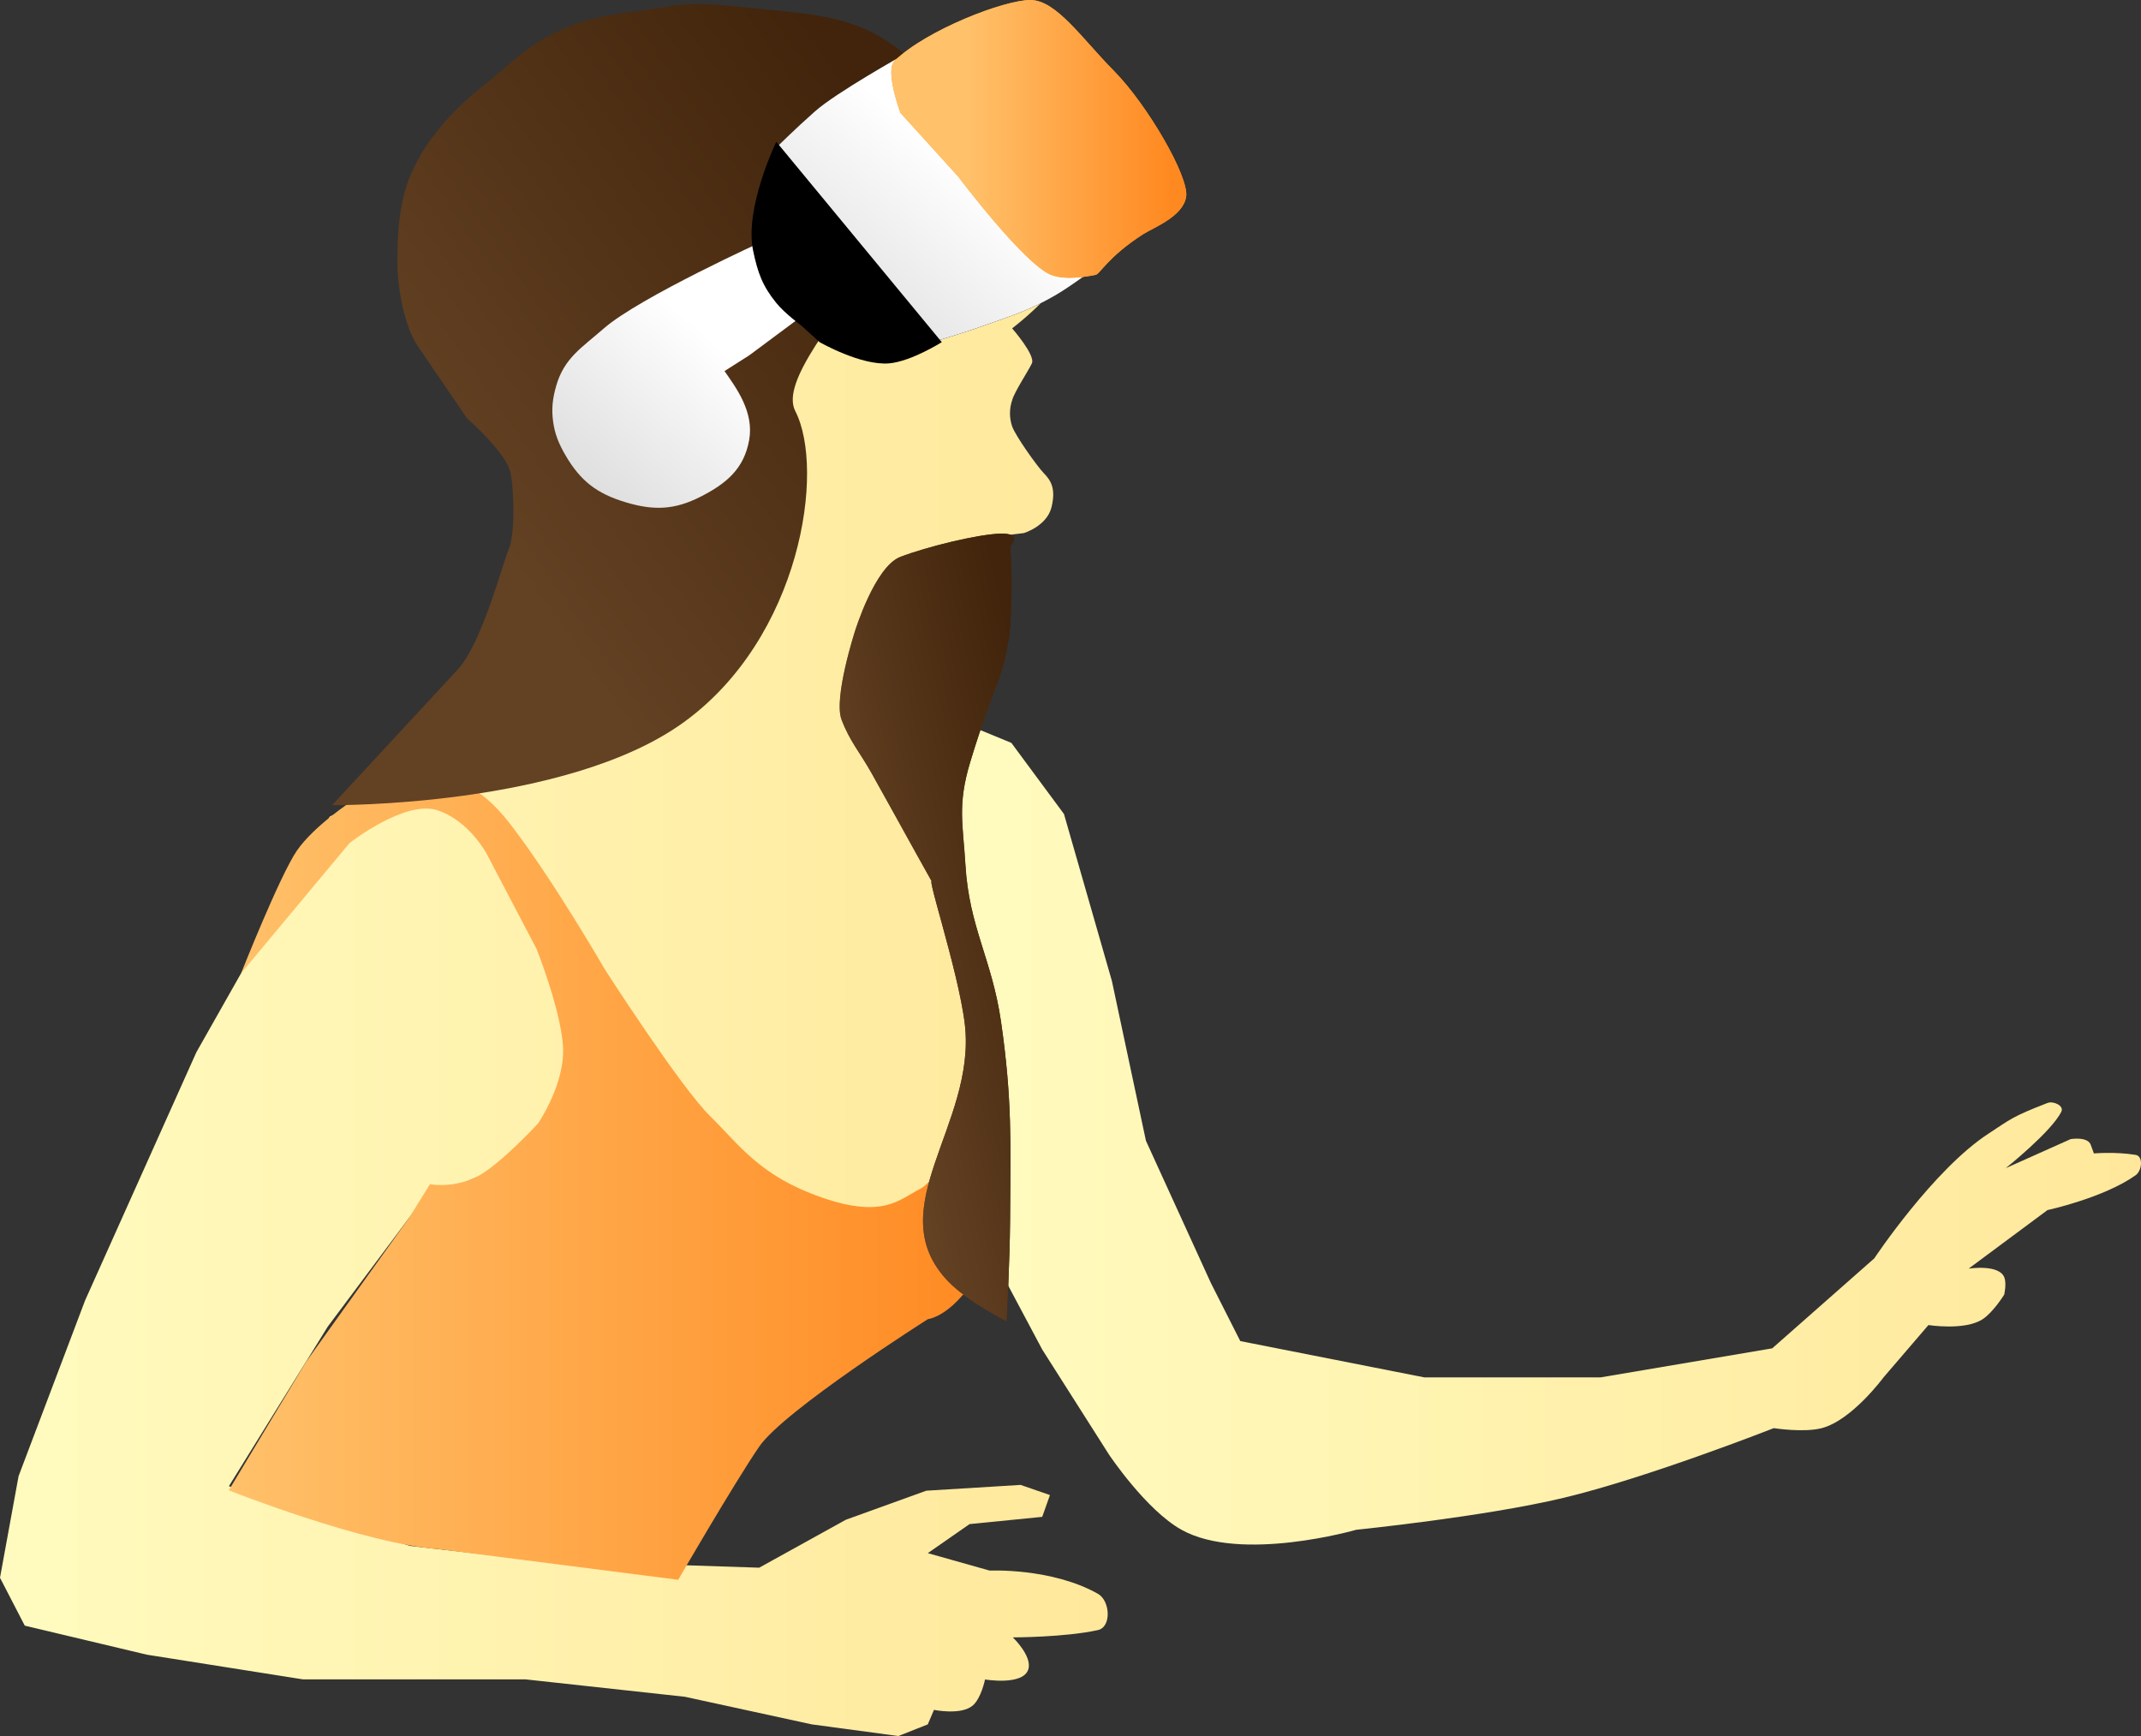 <svg width="370" height="300" viewBox="0 0 370 300" fill="none" xmlns="http://www.w3.org/2000/svg">
<rect x="0" y="0" width="370" height="300" fill="#333333" stroke="none"/>
<path d="M176.925 92.124C176.925 92.124 180.929 90.938 181.73 87.606C182.531 84.275 181.502 82.933 180.364 81.747C179.225 80.56 175.52 75.379 174.915 73.684C174.416 72.214 174.416 70.635 174.915 69.166C175.316 67.692 177.656 64.198 178.323 62.798C178.99 61.398 174.915 56.747 174.915 56.747C174.915 56.747 180.529 52.421 181.73 49.974C182.931 47.527 168.533 16.756 150.461 9.703C132.39 2.65 126.416 13.845 126.416 13.845L130.019 72.556L133.23 100.408L124.806 118.472L110.377 128.628L100.352 131.643L80.781 132.771L70.159 134.842L56.994 141.114L33.945 181.819L14.704 224.729L3.211 255.086L0 272.65L4.279 280.926L25.389 285.945L52.386 290.213H90.853L118.377 293.22L140.295 297.988L155.258 300L160.337 297.988L161.405 295.482C161.405 295.482 166.079 296.441 168.086 294.745C169.576 293.486 170.229 290.227 170.229 290.227C170.229 290.227 176.813 291.344 177.71 288.473C178.425 286.186 175.033 282.953 175.033 282.953C175.033 282.953 184.038 282.953 189.737 281.693C192.123 281.165 191.867 276.621 189.737 275.421C181.73 270.91 171.03 271.411 171.03 271.411L160.337 268.397L167.552 263.378L180.113 262.125L181.447 258.359L176.376 256.605L160.071 257.607L146.175 262.626L131.205 270.91L92.737 269.65L70.827 267.144L39.558 256.826L56.657 229.232L72.954 207.438L90.06 200.164L97.809 187.111L163.281 223.225C163.281 223.225 172.835 226.431 173.44 216.201C174.044 205.971 171.038 166.961 169.428 160.755C167.819 154.55 148.389 125.128 147.784 122.113C147.18 119.099 148.852 107.999 150.454 104.55C152.055 101.101 157.739 96.148 161.68 94.77C165.621 93.392 176.925 92.124 176.925 92.124Z" fill="url(#paint0_linear)"/>
<path d="M163.831 123.867L174.782 128.378L183.873 140.671L192.155 169.526L198.035 197.127L209.261 221.714L214.34 231.752L246.142 238.024H276.602L306.269 233.005L323.909 217.454C323.909 217.454 334.107 202.101 343.684 195.874C347.432 193.437 347.626 193 353.842 190.604C354.869 190.209 356.72 191.084 356.245 192.079C354.609 195.5 346.628 201.866 346.628 201.866L357.846 196.847C357.846 196.847 360.79 196.346 361.324 197.849L361.858 199.323C361.858 199.323 365.581 199 369.073 199.574C370.424 199.796 370.189 202.294 369.073 203.09C363.586 207 353.842 209.111 353.842 209.111L340.214 219.23C340.214 219.23 345.412 218.42 346.361 220.704C346.813 221.791 346.361 223.719 346.361 223.719C346.361 223.719 344.474 226.775 342.616 227.979C339.532 229.977 333.266 228.981 333.266 228.981L325.51 238.017C325.51 238.017 320.047 245.435 314.826 246.795C311.693 247.611 306.536 246.795 306.536 246.795C306.536 246.795 284.733 255.376 270.189 258.845C256.426 262.128 234.382 264.358 234.382 264.358C234.382 264.358 214.489 270.106 204.182 264.358C198.01 260.916 191.621 251.313 191.621 251.313L180.128 233.234L173.981 221.692L163.831 123.867Z" fill="url(#paint1_linear)"/>
<path d="M41.678 168.162L60.401 145.691C60.401 145.691 70.026 138.136 75.631 140.03C81.237 141.924 84.188 147.703 84.188 147.703L92.737 164.005C92.737 164.005 96.749 174.044 97.283 180.566C97.817 187.089 93.004 194.12 93.004 194.12C93.004 194.12 86.324 201.395 82.32 203.399C79.853 204.599 77.045 205.038 74.297 204.652L70.709 210.43L52.881 235.349L39.535 257.541C39.535 257.541 62.851 266.805 75.93 267.719L117.205 273C117.205 273 126.887 256.302 131.196 250C135.506 243.698 160.361 227.957 160.361 227.957C160.361 227.957 165.008 227.537 169.781 218.722C174.554 209.907 168.102 190.811 168.102 190.811C168.102 190.811 162.653 203.591 159.042 205.433C155.431 207.276 152.628 210.644 141.936 206.907C131.244 203.171 127.805 197.872 122.694 192.852C117.584 187.833 104.521 167.514 104.521 167.514C104.521 167.514 95.634 152.081 88.215 142.455C80.797 132.83 75.93 135.431 75.93 135.431L60.747 138.482C60.747 138.482 54.278 142.706 51.326 146.973C48.375 151.24 41.678 168.162 41.678 168.162Z" fill="url(#paint2_linear)"/>
<path d="M157.604 10.5C149.066 2.483 140.721 2.523 129.085 1.316C123.272 0.712 119.88 0.319 114.122 1.316C107.627 2.439 102.73 2.419 96.258 5.5C90.51 8.237 88.365 11.011 83.121 15.164C77.299 19.774 73.299 24.915 71.094 29.905C68.888 34.894 68.684 40.584 68.684 45.456C68.684 50.328 70.105 56.739 72.162 59.761L80.71 72.29C80.71 72.29 87.462 78.187 88.192 81.577C88.922 84.967 88.977 92.492 87.925 94.888C86.873 97.283 83.301 111.168 79.109 115.694L57.395 139.138C57.395 139.138 97.817 139.514 118.126 124.84C138.435 110.166 142.65 81.179 137.438 71.038C132.225 60.896 175.75 27.538 157.604 10.5Z" fill="url(#paint3_linear)"/>
<path d="M134.163 25.5L135.766 32.034L142.446 41.313L152.063 52.354L161.154 59.127C161.154 59.127 166.433 57.565 169.75 56.371C174.739 54.575 177.667 53.747 182.264 51.101C185.342 49.329 189.745 45.927 189.745 45.927L156.108 9.5C156.108 9.5 144.518 15.979 140.837 19.24C137.155 22.5 134.163 25.5 134.163 25.5Z" fill="black"/>
<path d="M134.163 25.5L135.766 32.034L142.446 41.313L152.063 52.354L161.154 59.127C161.154 59.127 166.433 57.565 169.75 56.371C174.739 54.575 177.667 53.747 182.264 51.101C185.342 49.329 189.745 45.927 189.745 45.927L156.108 9.5C156.108 9.5 144.518 15.979 140.837 19.24C137.155 22.5 134.163 25.5 134.163 25.5Z" fill="url(#paint4_linear)"/>
<path d="M154.611 10.5C160.193 5.119 173.564 -4.19339e-05 178.053 2.57624e-10C182.541 4.19345e-05 186.973 6.658 192.516 12.263C198.253 18.063 205.52 30.558 204.985 34C204.45 37.442 199.295 39.345 197.504 40.5C191.329 44.481 190.032 47.501 189.287 47.501C189.287 47.501 184.508 48.624 181.66 47.501C176.991 45.661 165.584 30.5 165.584 30.5L155.609 19.5C155.609 19.5 152.868 12.181 154.611 10.5Z" fill="#FF9F15"/>
<path d="M154.611 10.5C160.193 5.119 173.564 -4.19339e-05 178.053 2.57624e-10C182.541 4.19345e-05 186.973 6.658 192.516 12.263C198.253 18.063 205.52 30.558 204.985 34C204.45 37.442 199.295 39.345 197.504 40.5C191.329 44.481 190.032 47.501 189.287 47.501C189.287 47.501 184.508 48.624 181.66 47.501C176.991 45.661 165.584 30.5 165.584 30.5L155.609 19.5C155.609 19.5 152.868 12.181 154.611 10.5Z" fill="url(#paint5_linear)"/>
<path d="M125.207 64.124C127.209 66.999 130.339 71.172 129.47 76.035C128.586 80.975 125.592 83.521 121.124 85.808C116.589 88.129 112.996 88.26 108.116 86.795C103.188 85.316 100.322 83.133 97.73 78.688C96.505 76.586 95.862 74.907 95.585 72.839C95.309 70.772 95.452 68.997 96.121 66.674C97.509 61.854 100.544 60.089 104.317 56.784C110.5 51.367 132.382 41.446 132.382 41.446L142.98 51.367L129.501 61.39" fill="url(#paint6_linear)"/>
<path d="M134.156 24.5C134.156 24.5 128.604 35.974 130.152 43.325C130.948 47.101 131.731 49.357 134.156 52.354C135.595 54.132 138.497 56.282 138.497 56.282L141.645 59.127C141.645 59.127 148.782 63.22 153.672 62.79C157.481 62.455 162.755 59.127 162.755 59.127L134.156 24.5Z" fill="black"/>
<path d="M174.57 94.335C174.896 98.973 174.896 103.626 174.57 108.264C174.261 111.789 173.451 115.26 172.16 118.583C172.16 118.583 169.805 124.56 167.623 131.849C165.44 139.138 166.433 142.558 166.838 149.412C167.477 160.244 171.427 165.767 172.985 176.505C174.928 189.906 174.661 197.604 174.555 211.145C174.502 217.869 173.966 228.354 173.966 228.354C173.966 228.354 167.176 224.886 163.862 221.434C151.848 208.919 168.753 194.303 166.744 177.05C165.629 167.482 159.105 148.41 161.46 152.957C163.815 157.505 154.872 141.197 150.65 133.662C148.609 130.018 146.811 128.054 145.422 124.332C144.032 120.61 147.737 109.127 147.737 109.127C147.737 109.127 151.168 97.939 155.588 96.236C160.008 94.534 168.996 92.3 172.953 92.219C176.91 92.138 174.57 94.335 174.57 94.335Z" fill="url(#paint7_linear)"/>
<path d="M174.57 94.335C174.896 98.973 174.896 103.626 174.57 108.264C174.261 111.789 173.451 115.26 172.16 118.583C172.16 118.583 169.805 124.56 167.623 131.849C165.44 139.138 166.433 142.558 166.838 149.412C167.477 160.244 171.427 165.767 172.985 176.505C174.928 189.906 174.661 197.604 174.555 211.145C174.502 217.869 173.966 228.354 173.966 228.354C173.966 228.354 167.176 224.886 163.862 221.434C151.848 208.919 168.753 194.303 166.744 177.05C165.629 167.482 159.105 148.41 161.46 152.957C163.815 157.505 154.872 141.197 150.65 133.662C148.609 130.018 146.811 128.054 145.422 124.332C144.032 120.61 147.737 109.127 147.737 109.127C147.737 109.127 151.168 97.939 155.588 96.236C160.008 94.534 168.996 92.3 172.953 92.219C176.91 92.138 174.57 94.335 174.57 94.335Z" fill="url(#paint8_linear)"/>
<defs>
<linearGradient id="paint0_linear" x1="0.003" y1="153.685" x2="191.432" y2="153.685" gradientUnits="userSpaceOnUse">
<stop stop-color="#FFFBBF"/>
<stop offset="1" stop-color="#FFE89B"/>
</linearGradient>
<linearGradient id="paint1_linear" x1="163.833" y1="195.389" x2="370" y2="195.389" gradientUnits="userSpaceOnUse">
<stop stop-color="#FFFBBF"/>
<stop offset="1" stop-color="#FFE89B"/>
</linearGradient>
<linearGradient id="paint2_linear" x1="39.535" y1="203.005" x2="171.54" y2="203.005" gradientUnits="userSpaceOnUse">
<stop stop-color="#FFC16A"/>
<stop offset="1" stop-color="#FF8921"/>
</linearGradient>
<linearGradient id="paint3_linear" x1="147.629" y1="14.5" x2="68.697" y2="69.814" gradientUnits="userSpaceOnUse">
<stop stop-color="#41240B"/>
<stop offset="1" stop-color="#634123"/>
</linearGradient>
<linearGradient id="paint4_linear" x1="175.763" y1="22.508" x2="145.619" y2="58.986" gradientUnits="userSpaceOnUse">
<stop offset="0.224" stop-color="white"/>
<stop offset="1" stop-color="#DEDEDE"/>
</linearGradient>
<linearGradient id="paint5_linear" x1="167.048" y1="27.699" x2="202.192" y2="27.699" gradientUnits="userSpaceOnUse">
<stop stop-color="#FFC16A"/>
<stop offset="1" stop-color="#FF8921"/>
</linearGradient>
<linearGradient id="paint6_linear" x1="130.672" y1="52.5" x2="102.162" y2="84.929" gradientUnits="userSpaceOnUse">
<stop offset="0.224" stop-color="white"/>
<stop offset="1" stop-color="#DEDEDE"/>
</linearGradient>
<linearGradient id="paint7_linear" x1="145.123" y1="160.268" x2="175.261" y2="160.268" gradientUnits="userSpaceOnUse">
<stop stop-color="#A67C52"/>
<stop offset="1" stop-color="#42210B"/>
</linearGradient>
<linearGradient id="paint8_linear" x1="173.924" y1="106.404" x2="138.209" y2="114.573" gradientUnits="userSpaceOnUse">
<stop stop-color="#41240B"/>
<stop offset="1" stop-color="#634123"/>
</linearGradient>
</defs>
</svg>
